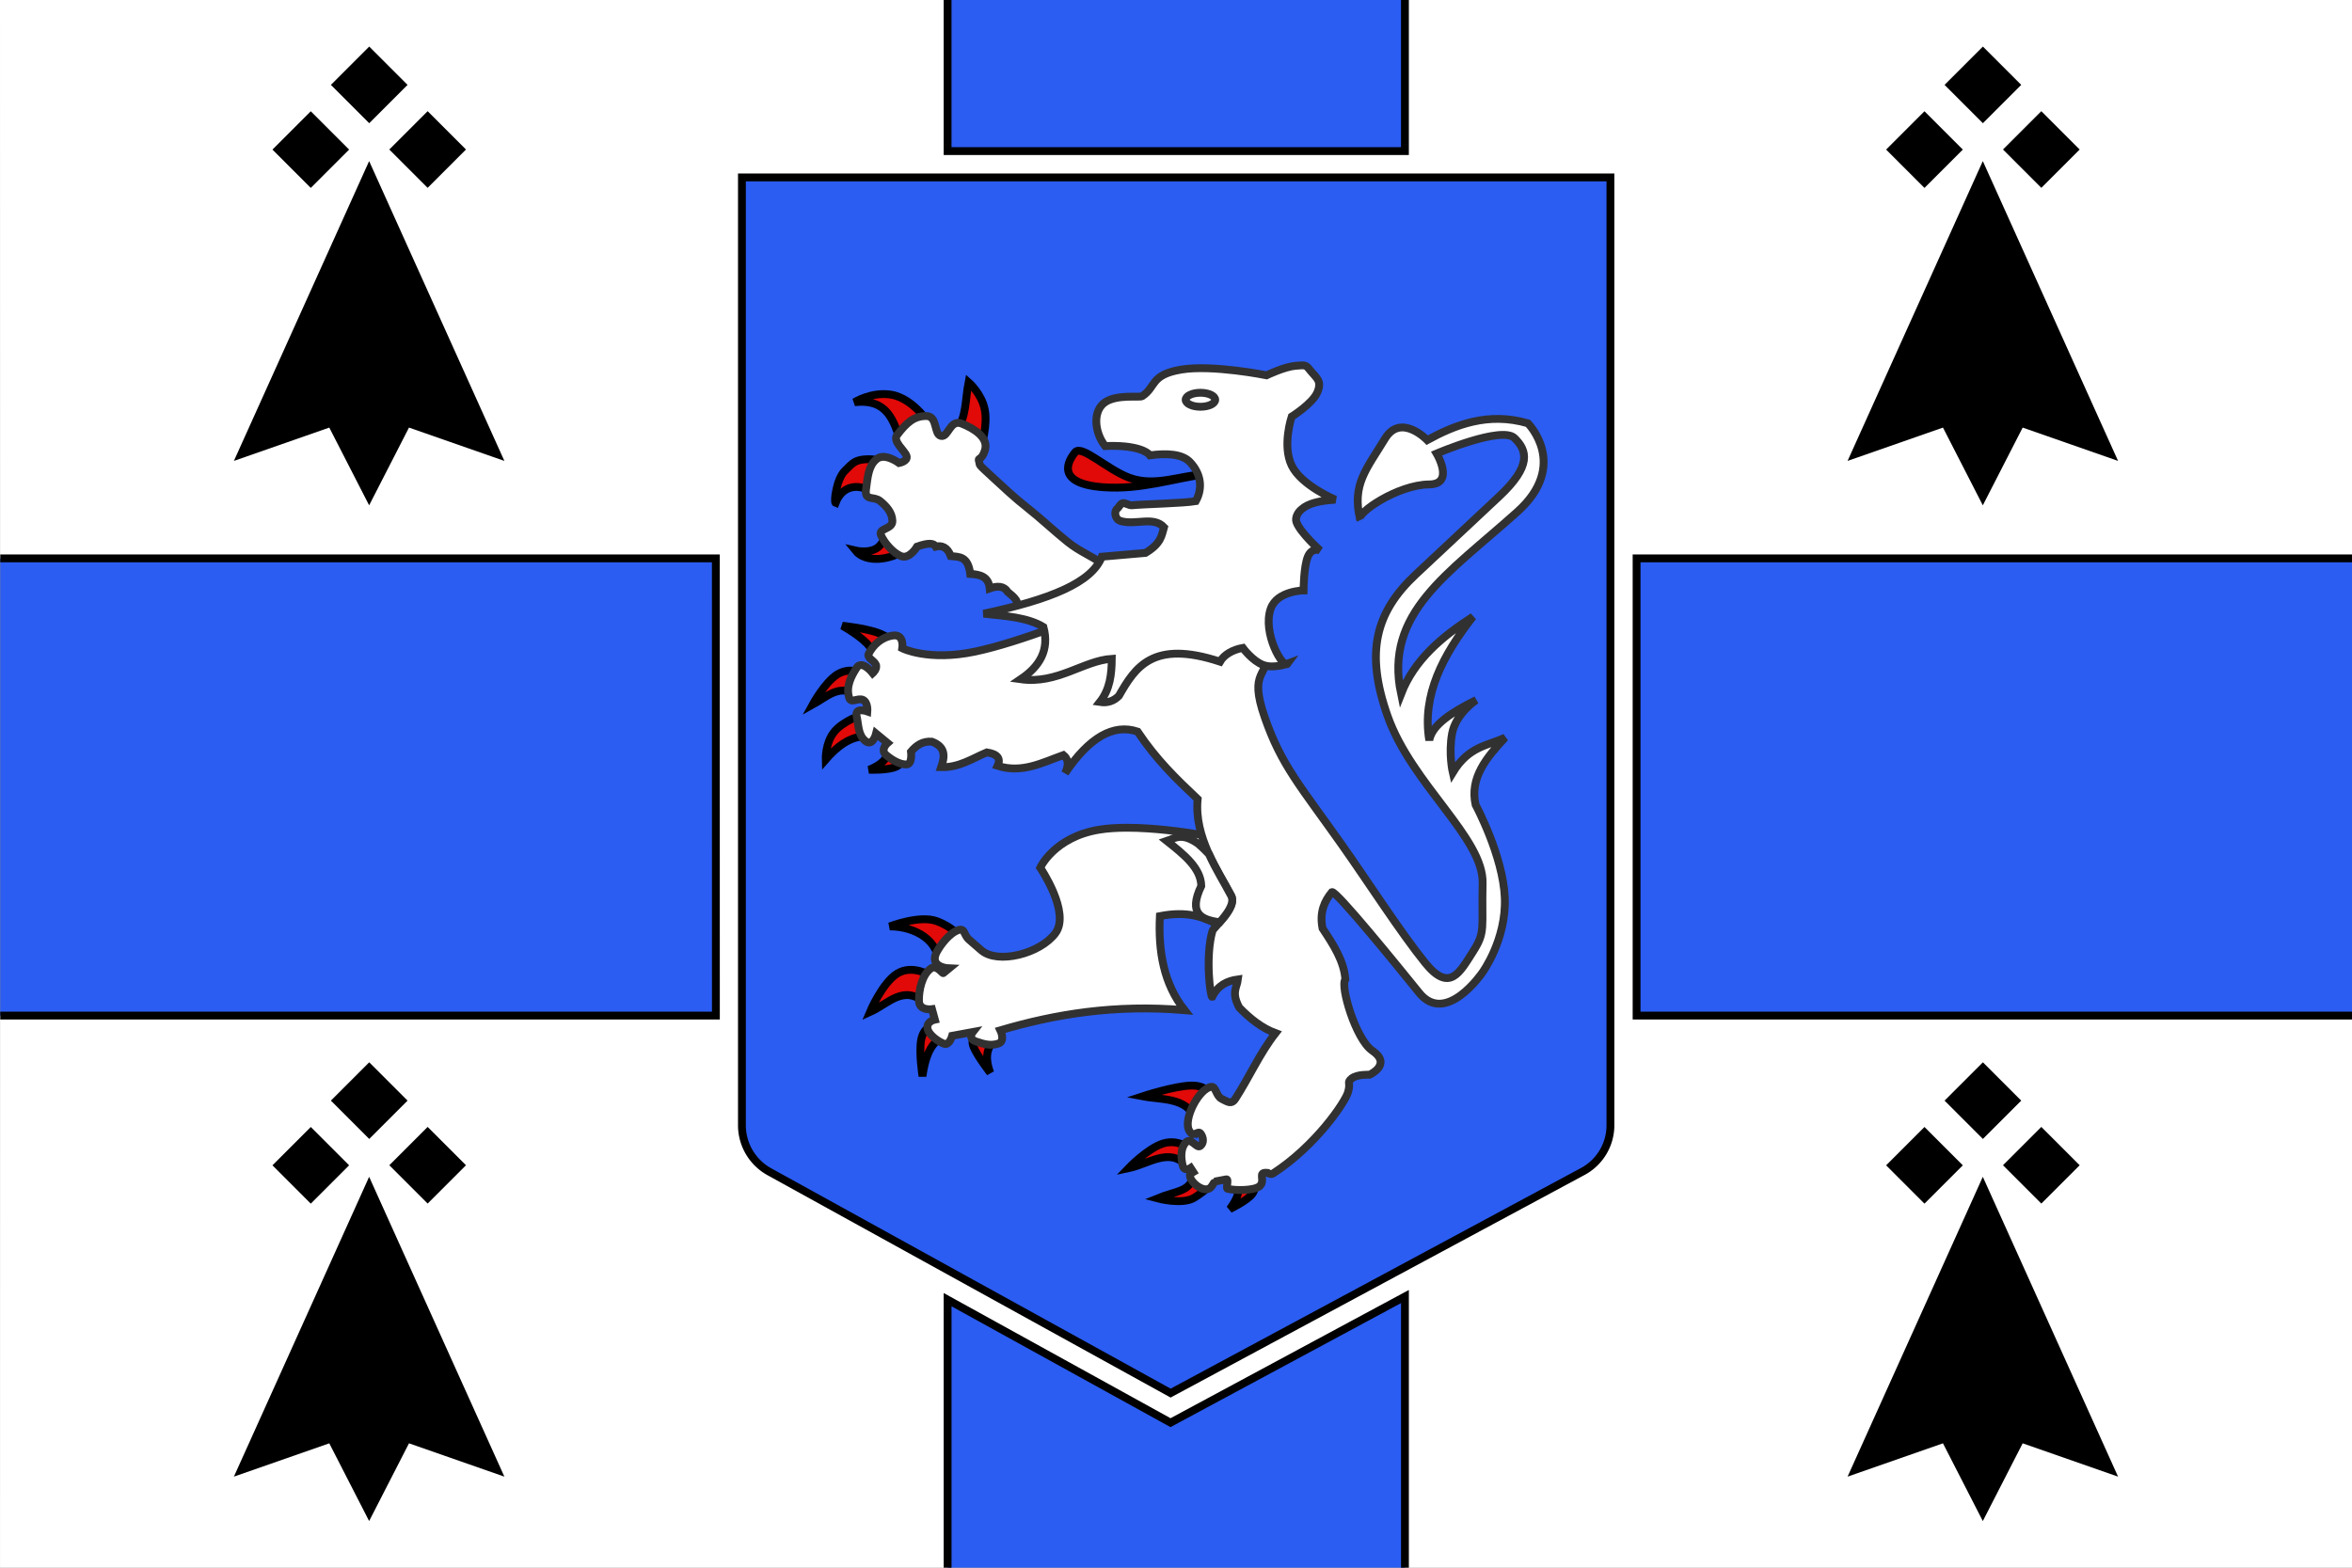 <?xml version="1.0" encoding="UTF-8"?>
<svg width="900" height="600" version="1.1" xmlns="http://www.w3.org/2000/svg" xmlns:xlink="http://www.w3.org/1999/xlink">
 <rect width="100%" height="100%" fill="#808080" stroke="none"/>
 <path d="m0 0h362.52l87.477 36 87.523-36h362.48v213.75l-54 86.25 54 88.75v211.25h-362.47l-87.526-36-87.477 36h-362.52l0.023-211.25 53.977-88.75-53.977-86.25z" fill="#fff"/>
 <path d="m362.6 0v57.833h175v-57.833zm-362.5 213.7v175h273.84c-0.013-58.333-0.013-116.67-0.016-175h-273.82zm626.14 0v175h273.86v-175zm-88.644 282.52c-29.903 16.088-59.799 32.187-89.701 48.275-28.436-15.686-56.865-31.384-85.299-47.074v103.78h175v-104.98z" fill="#2b5df2"/>
 <g stroke-width="3">
  <path d="m283.9 67.9v362.77a20.326 20.326 0 0 0 10.507 17.797l153.54 84.713 157.72-84.826a20.079 20.079 0 0 0 10.568-17.684v-362.77z" fill="#2b5df2" stroke="#000" stroke-linecap="round"/>
  <path d="m362.6 0v57.833h175v-57.833m-537.5 388.7h273.84c-0.013-58.333-0.013-116.67-0.016-175h-273.82m900 0h-273.86v175h273.86m-362.5 212.5v-104.98c-29.903 16.088-59.799 32.187-89.701 48.275-28.436-15.686-56.865-31.384-85.299-47.074v103.78" fill="none" stroke="#000"/>
  <g transform="translate(-2389.7,-2480)" fill-rule="evenodd">
   <g fill="#e20909" stroke="#000">
    <path d="m2737 2689.8c-6.469 4.88-16.152 5.723-19.981 0.909 0 0 6.504 1.524 9.446-1.999 3.992-4.781 4.137-7.04 4.723-5.998z"/>
    <path d="m2724.7 2669.2c-5.665-4.428-12.496-3.921-15.258 3.272-0.732-0.275 0.309-9.009 3.451-12.178 3.231-3.258 4.087-4.408 8.901-4.544 4.814-0.136 10.899 2.726 10.899 2.726z"/>
    <path d="m2734.5 2649.2c-2.971-8.132-5.022-16.647-17.801-15.268 0 0 6.378-4.028 13.805-2.908 9.177 1.384 15.926 12.536 15.44 12.723z"/>
    <path d="m2755.6 2644.3c3.871-3.7 3.458-11.686 4.723-17.994 0 0 4.95 4.317 6.176 10.36s-1.272 13.813-1.272 13.813z"/>
    <path d="m2748.8 2849.6c0.704-9.587-9.104-15.087-18.624-15.037 0 0 11.367-4.402 17.854-2.056 6.486 2.345 8.863 6.04 8.863 6.04z"/>
    <path d="m2743.9 2864c-8.447-7.39-14.017 0.068-21.322 3.341 0 0 4.752-11.278 10.532-14.78 5.78-3.502 12.588 0.771 12.588 0.771z"/>
    <path d="m2750.4 2877c-3.413 1.591-6.335 5.145-7.707 14.908 0 0-1.413-9.061-0.514-13.88 0.899-4.819 4.11-5.398 4.11-5.398z"/>
    <path d="m2769.9 2878.5c-2.906 2.964-3.172 7.061-1.284 12.081 0 0-5.138-6.619-6.422-10.024-1.284-3.405 1.284-3.599 1.284-3.599z"/>
    <path d="m2724.5 2730.8c-1.585-4.165-6.445-7.826-12.459-11.31 0 0 8.316 0.9 13.23 2.57 4.913 1.671 6.422 4.113 6.422 4.113z"/>
    <path d="m2717.6 2746.1c-6.614-4.582-11.592 0.662-16.954 3.599 0 0 4.63-8.515 9.383-11.536 4.752-3.02 9.627-0.545 9.627-0.545z"/>
    <path d="m2722.1 2761.7c-4.663 0.045-9.625 1.173-16.441 8.997 0 0-0.225-6.265 3.211-10.539 3.436-4.273 10.532-6.554 10.532-6.554z"/>
    <path d="m2729.6 2767.9c-0.364 2.528-3.179 5.146-7.36 6.719 0 0 7.426 0.273 10.444-1.208 3.019-1.482 2.312-3.856 2.312-3.856z"/>
    <path d="m2861.6 2932.7c2.266 1.454 3.237 3.816-1.284 10.024 0 0 6.358-3.02 8.477-5.655 2.119-2.635 0-4.884 0-4.884z"/>
    <path d="m2846.2 2929.4c-0.286 6.668-6.571 6.352-13.615 9.254 0 0 9.569 2.57 14.129-0.257 4.56-2.828 6.679-5.398 6.679-5.398z"/>
    <path d="m2843.6 2926.1c-6.3-7.107-14.552-0.547-22.092 1.028 0 0 7.386-7.712 13.358-9.511 5.973-1.799 10.532 2.313 10.532 2.313z"/>
    <path d="m2848 2910.9c-2.544-11.238-12.738-9.717-21.064-11.31 0 0 12.33-4.048 18.753-4.113 6.422-0.064 6.936 3.856 6.936 3.856z"/>
    <path d="m2851.3 2661.4c-12.888 1.839-25.201 6.074-39.235 5.089-19.042-1.337-13.5-10.449-10.899-13.45 2.478-2.859 12.253 6.702 20.707 9.815 9.809 3.612 19.619-0.965 29.426-1.454z"/>
   </g>
   <g fill="#fff" stroke="#313131">
    <path d="m2784.4 2716.1-6.357-3.135c2.305-2.457-0.326-4.42-2.725-6.407-1.424-2.361-4.03-2.384-6.903-1.363-0.414-4.509-3.683-5.345-7.448-5.543-0.839-6.877-4.273-6.483-7.448-6.816-1.279-3.512-3.596-4.175-5.722-3.635-0.7-1.269-2.612-1.629-7.175 0 0 0-2.906 4.998-6.176 3.635-3.269-1.363-6.448-5.271-7.629-7.997-1.181-2.726 4.45-2.181 4.359-5.453-0.091-3.272-2.271-5.634-4.723-7.634-2.452-1.999-5.994 0.182-5.359-4.544 0.636-4.726 0.931-9.043 4.087-11.542 3.156-2.499 8.537 1.545 8.537 1.545s3.519-0.636 2.872-2.704c-0.647-2.067-5.46-5.566-3.599-8.02 3.724-4.907 6.54-7.224 11.08-7.271 4.541-0.045 2.861 7.043 5.722 7.634 2.861 0.591 3.383-6.498 7.901-4.726 4.518 1.772 10.407 5.315 8.901 10.178-1.28 4.132-2.796 2.696-2.298 4.17 0.695 2.059-1.24 0.239 6.112 7.008 3.124 2.876 7.433 6.966 12.364 10.84 4.931 3.873 10.59 9.18 15.459 13.081 4.869 3.901 9.493 5.486 12.718 8.096 3.225 2.61 5.233 4.244 5.233 4.244z"/>
    <path d="m2820.9 2796.8c-3.78 0-7.422 0.221-10.641 0.749-17.165 2.817-22.515 14.534-22.515 14.534s11.709 17.173 5.806 25.08c-5.903 7.906-22.078 11.962-28.341 6.538l-4.713-4.089c-2.304-1.995-1.364-5.076-4.997-3.259-3.633 1.817-6.99 6.937-7.728 8.805-2.051 5.197 5.098 5.465 5.098 5.465l-2.185 1.802c-0.207 0.465-2.51-3.309-4.713-1.802-3.5 2.395-4.723 8.541-4.633 12.449 0.091 3.908 4.997 3.178 4.997 3.178l1.092 3.988s-3.195 0.644-2.832 3.279c0.363 2.635 4.478 5.356 6.453 5.992s2.994-3.077 2.994-3.077l7.91-1.457s-2.006 2.533 1.173 3.623c3.179 1.091 5.653 1.739 8.537 0.83 2.884-0.909 0.829-5.101 0.829-5.101 21.011-6.196 43.681-9.961 70.481-7.712-8.046-10.226-10.09-22.624-9.447-35.99 10.504-2.054 16.593 0.303 22.152 3.198 2.68-2.97 6.912-7.727 5.199-11.012-3.319-6.363-8.621-14.3-11.308-23.258-7.035-1.179-18.378-2.755-28.665-2.753z"/>
    <path d="m2807.4 2714.5s-26.844 11.182-44.697 14.908c-17.854 3.727-27.743-1.285-27.743-1.285s0.899-5.526-3.596-4.884c-4.495 0.642-7.578 3.727-9.248 6.94-0.835 1.607 1.991 2.57 2.713 4.161 0.722 1.59-1.172 3.293-1.172 3.293s-4.11-5.269-6.165-2.056c-2.055 3.213-4.239 7.197-2.826 11.567 0.707 2.185 3.34-0.193 5.282 0.739 1.943 0.932 1.654 4.402 1.654 4.402s-4.881-1.735-4.11 1.799c0.771 3.534 0.514 7.197 3.339 9.511 2.826 2.313 4.11-2.828 4.11-2.828l4.367 3.599s-2.954 2.57-0.514 4.627c2.44 2.056 5.266 3.599 7.707 3.599 2.44 0 1.798-4.884 1.798-4.884 2.058-2.479 4.54-4.11 7.963-3.856 5.372 2.003 4.995 5.732 3.596 9.768 6.854 0.179 11.875-3.311 17.468-5.655 4.223 0.643 5.365 2.442 4.11 5.141 9.36 2.991 17.116-1.244 25.174-4.113 1.725 1.406 2.332 3.483 0.642 6.94 9.248-13.709 18.496-19.021 27.743-15.937 7.353 10.956 14.63 17.903 22.991 25.832-1.43 14.623 7.909 27.55 12.844 37.013 2.383 4.569-6.778 12.044-7.193 13.494-2.809 9.82-0.777 25.42-0.088 25.19 2.184-4.428 5.736-6.117 9.85-6.683-0.39 3.178-2.627 4.968 0.514 10.796 4.199 4.319 8.707 7.865 13.872 9.768-6.051 7.712-10.012 16.822-15.413 25.19-1.413 2.19-2.826 1.157-5.138 0-2.312-1.157-2.202-4.91-4.11-4.627-4.625 0.685-10.725 12.286-8.428 16.664 1.699 3.236 3.357-0.253 4.437 1.236 1.079 1.489 1.323 3.54-0.119 4.72-1.443 1.18-3.596-3.586-5.651-1.272-2.055 2.313-1.758 6.077-1.116 8.708 0.642 2.631 3.049 1 3.049 1l1.028 1.591c-0.956 0.613-1.577 0.344-1.176 1.962 0.609 2.455 5.933 6.604 8.15 3.525 0.854-1.186 1.115-1.873 1.149-1.867l4.496-0.861c1.053-0.202-0.222 3.436 0.465 3.61 3.082 0.784 10.314 0.686 12.24-0.971 2.633-2.266-1.215-5.603 3.15-5.112 0 0 1.131 0.811 2.031 0.228 16.308-10.561 27.572-27.249 28.699-31.104 1.145-3.917-0.642-3.599 1.413-5.269 2.055-1.671 6.808-1.414 6.808-1.414s8.797-3.945 1.028-9.253c-6.27-4.284-12.354-24.705-10.276-27.246-0.486-6.953-4.562-13.253-8.734-19.535-1.208-6.232 0.723-10.371 3.596-13.881 1.643-0.592 25.33 28.568 33.395 38.556 10.256 12.703 24.146-7.711 24.146-7.711s9.248-12.595 8.606-28.66c-0.642-16.065-11.175-35.6-11.175-35.6-2.3-10.302 4.184-18.094 11.303-25.704-6.795 3.177-13.873 3.244-20.037 13.366 0 0-1.67-7.197-0.257-14.908 1.413-7.711 9.248-12.852 9.248-12.852-9.199 4.606-16.923 9.459-17.982 15.422-2.864-17.372 5.276-32.646 16.697-47.295-11.894 7.667-22.387 16.455-27.486 29.559-6.505-31.041 17.751-45.744 44.441-69.658 20.032-17.949 4.11-33.929 4.11-33.929-15.304-4.466-27.991 0.679-38.532 6.426 0 0-10.096-10.538-16.183-0.514-7.06 11.625-12.706 17.519-9.505 30.844-1.651-2.202 14.237-13.265 26.459-13.366 9.839-0.082 2.826-11.824 2.826-11.824s24.918-10.667 29.798-5.912c4.881 4.755 6.618 10.638-5.908 22.362l-31.853 29.817c-15.362 14.38-19.479 29.662-10.789 54.236 9.259 26.182 36.782 46.623 36.348 64.003-0.433 17.38 1.261 18.441-3.725 26.218-4.985 7.777-8.881 15.809-18.239 4.241-9.358-11.567-21.751-30.854-31.724-44.982-16.165-22.897-23.28-30.555-29.67-48.966-6.39-18.411 1.541-15.166 1.284-25.96-0.257-10.795-2.312-17.222-2.312-17.222z"/>
    <path d="m2845.1 2656.9c-3.095-3.292-9.176-3.459-15.349-2.635-1.034-1.412-5.56-4.056-17.165-3.544-4.183-5.308-4.885-13.686 0.182-16.904 4.635-2.944 13.061-1.582 13.986-2.181 5.422-3.509 2.997-8.179 14.894-10.178 11.898-1.999 32.695 2.181 32.695 2.181s6.812-3.272 11.08-3.635c4.269-0.364 3.905-0.364 5.994 2.181 2.089 2.545 4.223 3.68 2.361 7.997-1.862 4.317-9.809 9.27-9.809 9.27s-3.724 11.042 0 18.721c3.724 7.679 16.712 13.086 16.712 13.086-5.876 0.31-10.408 1.388-12.896 3.635-1.393 1.091-2.597 3.191-1.998 4.907 1.415 4.054 9.082 10.905 9.082 10.905s-3.133-1.454-4.723 2.363c-1.589 3.817-1.635 12.904-1.635 12.904s-10.082 0.13-12.533 6.907c-3.395 9.383 4.818 23.544 6.539 21.084 0 0-5.358 2.045-9.445 0.545-4.087-1.5-7.811-6.543-7.811-6.543-3.924 0.712-7.206 2.629-8.719 5.271-25.699-8.449-32.417 2.097-38.69 13.086-1.948 1.973-4.349 2.813-7.266 2.363 3.885-4.92 4.483-10.662 4.541-16.54-10.798 0.682-20.809 9.805-34.875 7.816 7.282-4.913 11.107-11.21 8.719-19.993-5.984-3.672-14.569-4.221-22.887-5.089 25.493-5.429 41.457-11.9 45.229-21.811l16.712-1.454c6.019-3.604 6.184-6.676 7.084-9.815-4.085-4.335-10.808-0.722-16.53-2.363-2.412-0.692-2.575-3.816-1.429-4.671 0.573-0.427 1.203-1.983 2.186-2.19 0.983-0.207 2.319 0.933 3.578 0.807 4.688-0.468 19.573-0.749 24.365-1.58 2.932-5.373 1.701-10.777-2.18-14.904z"/>
    <path d="m2854.7 2633c0 1.48-2.528 2.68-5.65 2.68s-5.652-1.2-5.65-2.68c0-1.48 2.528-2.68 5.65-2.68s5.652 1.2 5.65 2.68z"/>
    <path d="m2841.7 2800.3c-2.159-0.038-3.712 0.969-5.502 1.559 6.546 5.195 13.067 10.395 13.169 17.226-5.117 10.694 0.127 12.965 7.04 13.886 2.636-2.974 5.962-7.146 4.41-10.121-2.387-4.576-5.786-9.975-8.517-15.971-1.163-1.227-2.486-2.514-4.046-3.907-2.827-1.979-4.875-2.642-6.554-2.672z"/>
   </g>
  </g>
 </g>
 <g id="a" transform="translate(-2389.7,-2480)">
  <g id="b">
   <path d="m2479.2 2656.4 36.5-12.75 15.25 29.75 15.25-29.75 36.5 12.75-51.75-114.75z"/>
   <rect transform="rotate(-45)" x="-30.614" y="3557.6" width="20.745" height="20.745"/>
   <rect transform="rotate(-45)" x="1.026" y="3589.2" width="20.745" height="20.745"/>
   <rect transform="rotate(-45)" x="2.706" y="3555.9" width="20.745" height="20.745"/>
  </g>
  <use transform="translate(617.48)" width="100%" height="100%" xlink:href="#b"/>
 </g>
 <use transform="translate(0,388.75)" width="100%" height="100%" xlink:href="#a"/>
</svg>
